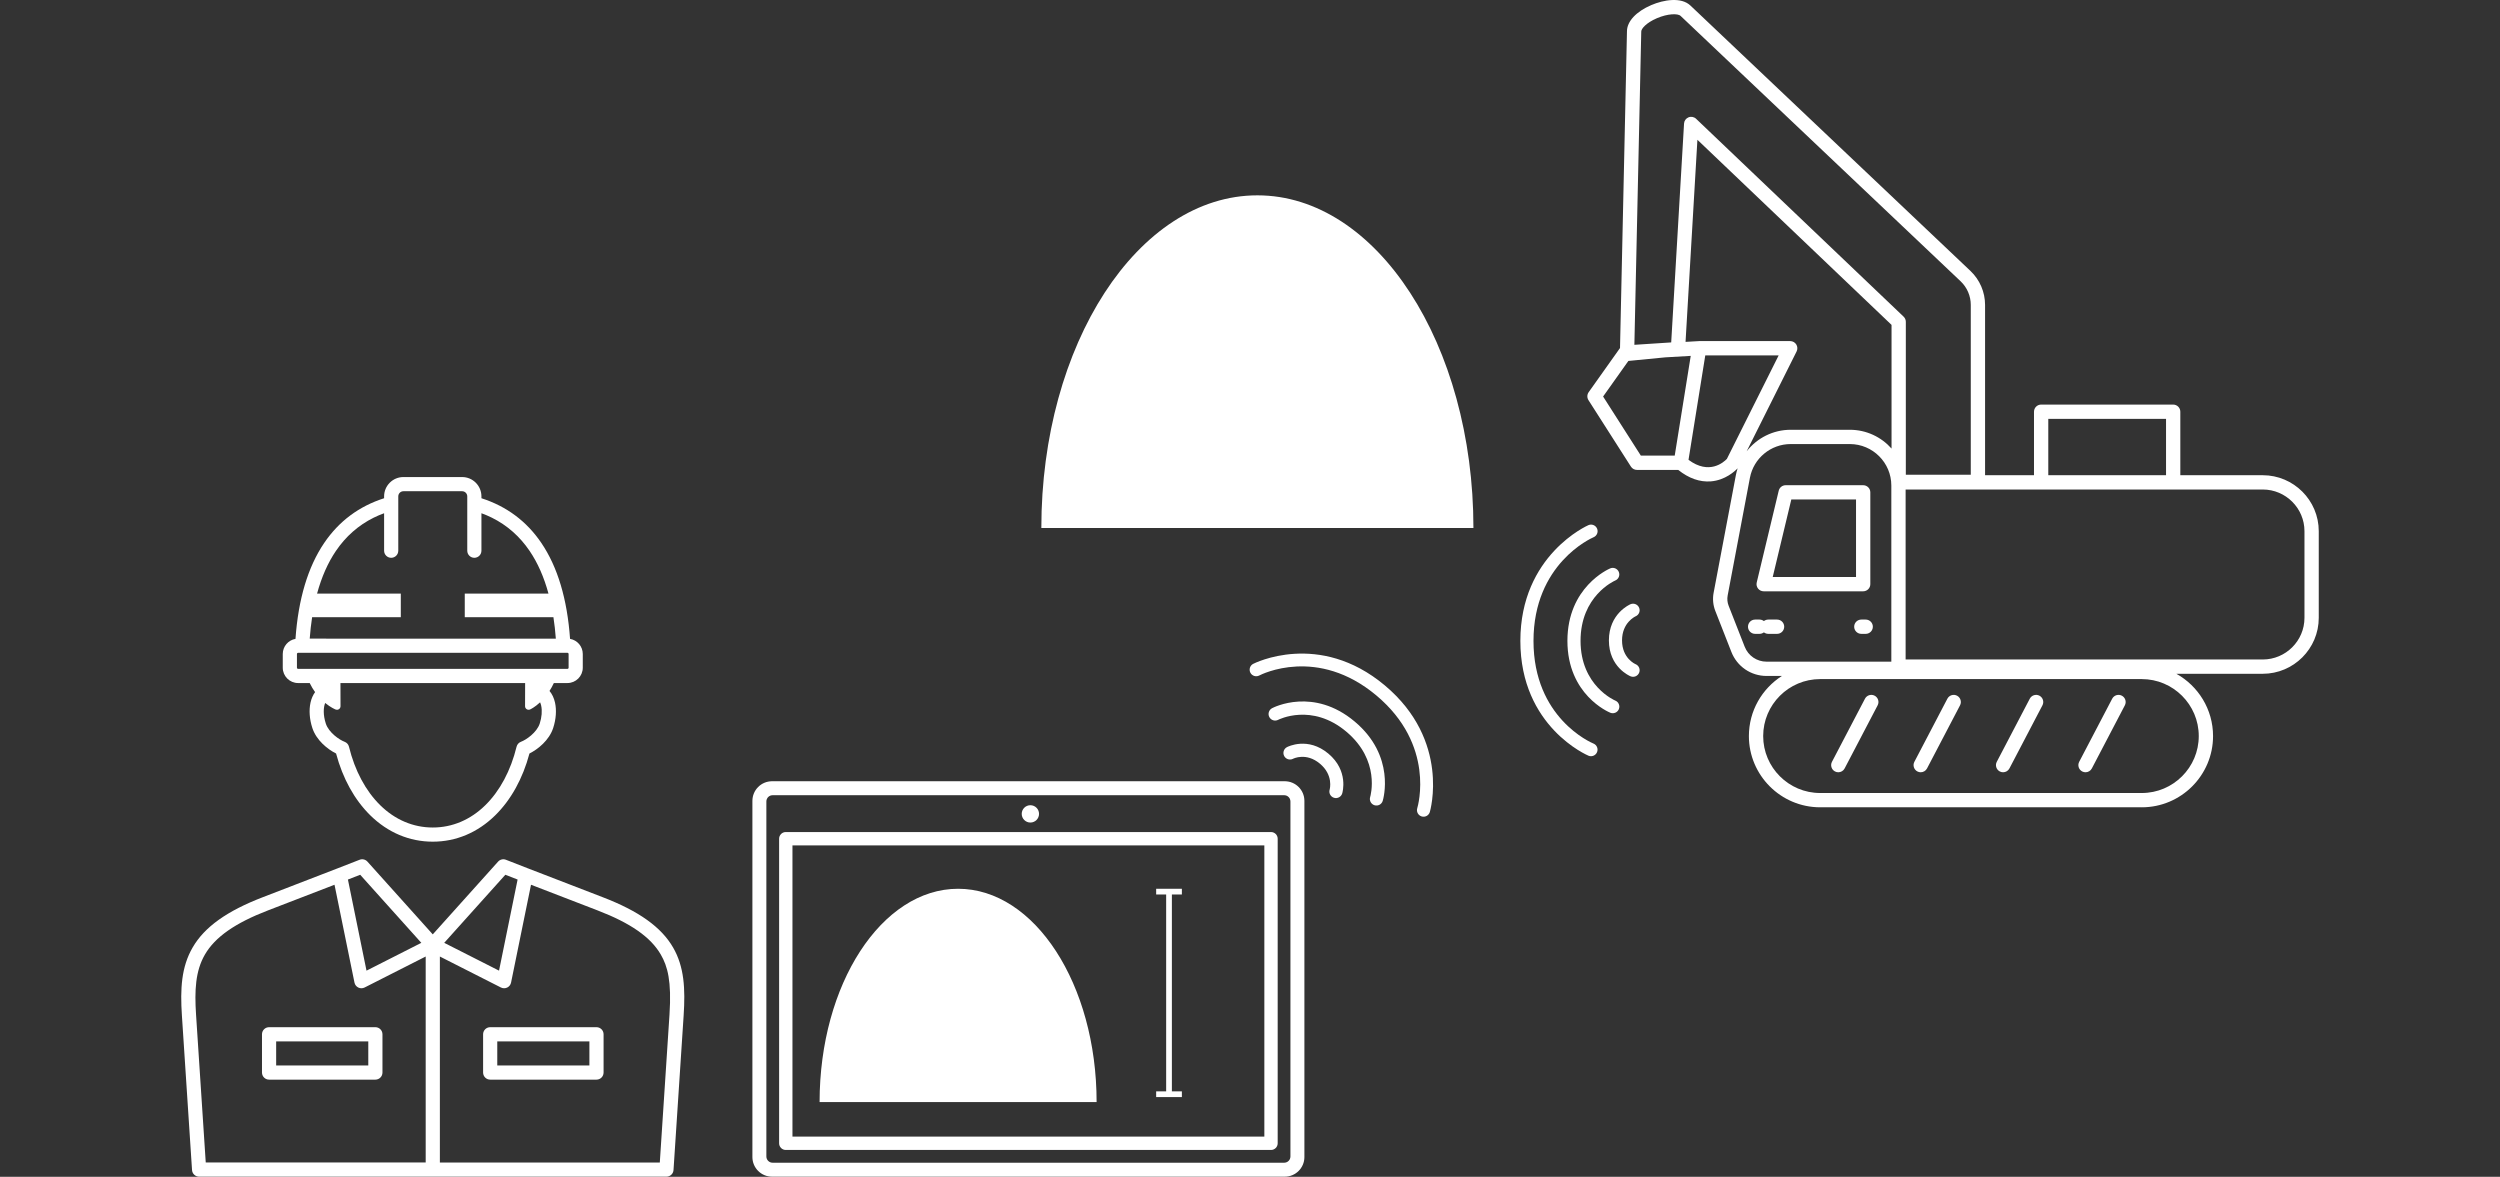 <?xml version="1.0" encoding="UTF-8"?> <svg xmlns="http://www.w3.org/2000/svg" id="b" width="410" height="193" viewBox="0 0 410 193"><rect x="0" y="0" width="410" height="193" fill="#333333" stroke="none"/><defs><style>.d{fill:#fff;}.e{fill:none;}</style></defs><g id="c"><rect class="e" y="0" width="410" height="193"></rect><path class="d" d="M351.249,132.397h-52.741c-6.446,0-11.69-5.242-11.69-11.685,0-4.137,2.162-7.779,5.416-9.855h-2.509c-2.572,0-4.841-1.548-5.779-3.941l-2.634-6.72c-.371-.948-.468-1.979-.278-2.979l3.648-19.287c.073-.385,.17-.761,.288-1.126-.416,.44-2.01,1.954-4.396,2.143-1.805,.138-3.604-.49-5.344-1.88h-6.771c-.399,0-.772-.204-.987-.541l-6.962-10.899c-.257-.402-.244-.92,.032-1.309l5.104-7.189c.012-.018,.024-.033,.037-.05l1.14-51.941c-.001-1.615,1.493-3.235,3.996-4.307,2.014-.863,4.9-1.36,6.414,.082l45.939,43.538c1.513,1.438,2.379,3.461,2.379,5.549v27.936h8.024v-10.412c0-.647,.524-1.172,1.172-1.172h21.654c.647,0,1.172,.524,1.172,1.172v10.412h13.518c5.064,0,9.186,4.118,9.186,9.181v14.204c0,5.062-4.121,9.18-9.186,9.18h-14.166c3.585,1.998,6.016,5.827,6.016,10.213,0,6.442-5.245,11.685-11.691,11.685Zm-52.741-21.026c-5.154,0-9.347,4.19-9.347,9.342,0,5.15,4.192,9.341,9.347,9.341h52.741c5.154,0,9.348-4.19,9.348-9.341,0-5.151-4.193-9.342-9.348-9.342h-52.741Zm-4.831-38.546c-3.271,0-6.085,2.33-6.692,5.541l-3.648,19.287c-.107,.567-.054,1.15,.157,1.688l2.634,6.72c.584,1.49,1.996,2.453,3.598,2.453h20.452v-28.884c0-3.752-3.055-6.805-6.81-6.805h-9.69Zm18.844,35.331h58.57c3.772,0,6.842-3.066,6.842-6.836v-14.204c0-3.771-3.069-6.837-6.842-6.837h-58.57v27.877Zm23.398-30.221h19.311v-9.24h-19.311v9.24Zm-23.363-.082h10.651v-27.854c0-1.449-.601-2.853-1.648-3.85l-20.626-19.548h0l-25.314-23.991c-.45-.433-2.116-.381-3.878,.373-1.776,.762-2.575,1.732-2.575,2.179l-1.128,51.388,6.04-.394,2.105-35.895c.027-.456,.316-.854,.74-1.021,.425-.168,.908-.074,1.238,.242l34.031,32.448c.231,.221,.363,.527,.363,.848v25.074Zm-35.64-2.444c3.38,2.522,5.756,.41,6.291-.148l8.492-16.978h-12.034l-2.749,17.126Zm-7.816-.686h5.554l2.626-16.359-4.153,.24-6.074,.59-4.144,5.836,6.191,9.693Zm9.569-18.784h14.926c.406,0,.783,.211,.996,.556,.214,.346,.233,.777,.052,1.141l-8.194,16.383c1.69-2.171,4.326-3.537,7.229-3.537h9.69c2.721,0,5.167,1.192,6.845,3.082v-20.282l-31.838-30.357-1.945,33.143,2.163-.124,.061-.003h.017Zm63.354,70.713c-.183,0-.368-.043-.542-.134-.573-.3-.795-1.008-.495-1.581l5.413-10.35c.3-.573,1.007-.794,1.581-.495,.573,.3,.795,1.008,.495,1.581l-5.413,10.35c-.209,.4-.617,.629-1.039,.629Zm-13.515,0c-.183,0-.368-.043-.542-.134-.573-.3-.795-1.008-.495-1.581l5.413-10.35c.3-.573,1.006-.794,1.581-.495,.573,.3,.795,1.008,.495,1.581l-5.413,10.35c-.209,.4-.617,.629-1.039,.629Zm-13.514,0c-.183,0-.368-.043-.542-.134-.573-.3-.795-1.008-.495-1.581l5.413-10.35c.3-.573,1.006-.794,1.581-.495,.573,.3,.795,1.008,.495,1.581l-5.413,10.35c-.209,.4-.617,.629-1.039,.629Zm-13.514,0c-.183,0-.369-.043-.542-.134-.573-.3-.795-1.008-.495-1.581l5.414-10.35c.3-.573,1.01-.794,1.581-.495,.573,.3,.795,1.008,.495,1.581l-5.414,10.35c-.209,.4-.617,.629-1.039,.629Zm4.081-29.679h-16.319c-.358,0-.697-.165-.92-.446-.222-.282-.303-.649-.22-.999l3.609-15.056c.127-.526,.598-.898,1.14-.898h12.71c.647,0,1.172,.524,1.172,1.172v15.056c0,.647-.524,1.172-1.172,1.172Zm-14.834-2.344h13.662v-12.712h-10.614l-3.048,12.712Z"></path><path class="d" d="M291.439,103.952h-1.439c-.647,0-1.172-.524-1.172-1.172s.524-1.172,1.172-1.172h1.439c.647,0,1.172,.524,1.172,1.172s-.524,1.172-1.172,1.172Z"></path><path class="d" d="M305.975,103.952h-.719c-.647,0-1.172-.524-1.172-1.172s.524-1.172,1.172-1.172h.719c.647,0,1.172,.524,1.172,1.172s-.524,1.172-1.172,1.172Zm-17.415,0h-.719c-.647,0-1.172-.524-1.172-1.172s.524-1.172,1.172-1.172h.719c.647,0,1.172,.524,1.172,1.172s-.524,1.172-1.172,1.172Z"></path><path class="d" d="M260.522,123.941c-.112-.046-11.183-4.717-11.183-18.827,0-14.099,11.058-18.946,11.169-18.993,.547-.233,1.18,.023,1.413,.57,.232,.547-.023,1.18-.57,1.413-.403,.172-9.858,4.376-9.858,17.01,0,12.622,9.442,16.667,9.844,16.833,.545,.229,.804,.853,.58,1.401-.224,.547-.846,.812-1.395,.593"></path><path class="d" d="M264.089,116.889c-.288-.117-7.033-2.966-7.033-11.788,0-8.812,6.733-11.765,7.019-11.886,.546-.229,1.174,.026,1.405,.571,.233,.545-.018,1.175-.562,1.41-.237,.103-5.708,2.56-5.708,9.905,0,7.389,5.634,9.769,5.691,9.793,.551,.225,.815,.853,.592,1.404-.225,.551-.853,.815-1.404,.592v-.001Z"></path><path class="d" d="M267.416,110.916c-.145-.059-3.556-1.499-3.556-5.892,0-4.382,3.398-5.872,3.543-5.933,.546-.231,1.176,.023,1.409,.568,.233,.545-.018,1.176-.562,1.412-.108,.049-2.236,1.045-2.236,3.953,0,2.961,2.193,3.888,2.215,3.897,.264,.108,.475,.316,.586,.579,.111,.264,.113,.561,.005,.825-.108,.265-.316,.475-.579,.586-.264,.111-.56,.113-.824,.005h-.001Z"></path><path class="d" d="M241.642,86.594c0-30.131-15.863-54.558-35.431-54.558s-35.431,24.427-35.431,54.558"></path><path class="d" d="M210.609,192.874H126.706c-1.77,0-3.21-1.44-3.21-3.21v-58.228c0-1.77,1.44-3.209,3.21-3.209h83.903c1.77,0,3.21,1.439,3.21,3.209v58.228c0,1.77-1.44,3.21-3.21,3.21Zm-83.903-62.459c-.563,0-1.022,.458-1.022,1.021v58.228c0,.563,.459,1.022,1.022,1.022h83.903c.563,0,1.022-.459,1.022-1.022v-58.228c0-.563-.459-1.021-1.022-1.021H126.706Z"></path><path class="d" d="M210.706,192.975H126.609c-1.772,0-3.215-1.442-3.215-3.216v-58.416c0-1.773,1.442-3.217,3.215-3.217h84.097c1.772,0,3.215,1.443,3.215,3.217v58.416c0,1.773-1.442,3.216-3.215,3.216Zm-84.097-62.661c-.566,0-1.027,.462-1.027,1.029v58.416c0,.567,.461,1.028,1.027,1.028h84.097c.566,0,1.027-.461,1.027-1.028v-58.416c0-.567-.461-1.029-1.027-1.029H126.609Z"></path><path class="d" d="M208.446,188.594h-79.577c-.604,0-1.094-.49-1.094-1.094v-49.95c0-.604,.49-1.094,1.094-1.094h79.577c.604,0,1.094,.49,1.094,1.094v49.95c0,.604-.49,1.094-1.094,1.094Zm-78.483-2.188h77.39v-47.763h-77.39v47.763Z"></path><path class="d" d="M170.403,133.477c0,.785-.636,1.421-1.421,1.421-.785,0-1.421-.636-1.421-1.421s.636-1.421,1.421-1.421c.785,0,1.421,.636,1.421,1.421"></path><path class="d" d="M179.844,180.735c0-19.317-10.17-34.977-22.715-34.977s-22.715,15.66-22.715,34.977"></path><path class="d" d="M205.509,108.879c.107-.056,10.802-5.534,21.611,3.535,10.8,9.063,7.405,20.649,7.37,20.765-.174,.569-.776,.889-1.345,.715-.568-.174-.889-.775-.716-1.344,.127-.42,2.984-10.365-6.694-18.486-9.669-8.113-18.837-3.48-19.222-3.279-.526,.271-1.171,.067-1.447-.456-.275-.523-.077-1.17,.443-1.45"></path><path class="d" d="M208.619,116.144c.275-.145,6.792-3.481,13.551,2.19,6.75,5.664,4.685,12.72,4.594,13.017-.176,.565-.776,.882-1.341,.709-.567-.172-.888-.77-.719-1.337,.073-.248,1.708-6.018-3.918-10.739-5.661-4.75-11.106-1.964-11.161-1.936-.526,.278-1.177,.077-1.456-.449-.277-.526-.076-1.177,.45-1.455Z"></path><path class="d" d="M211.056,122.533c.138-.073,3.434-1.761,6.799,1.063,3.357,2.817,2.314,6.377,2.268,6.528-.174,.567-.773,.886-1.341,.714-.568-.171-.89-.769-.721-1.337,.033-.116,.638-2.385-1.59-4.255-2.268-1.903-4.389-.819-4.409-.808-.253,.133-.548,.161-.821,.077-.273-.085-.502-.274-.635-.526-.133-.253-.16-.548-.076-.821s.273-.501,.526-.634v-.001Z"></path><rect class="d" x="191.25" y="146.227" width=".938" height="33.225"></rect><rect class="d" x="189.61" y="145.758" width="4.217" height=".938"></rect><rect class="d" x="189.61" y="178.983" width="4.217" height=".938"></rect><path class="d" d="M45.29,174.736h15.109v-3.952h-15.109v3.952Zm16.272,2.324h-17.434c-.642,0-1.162-.52-1.162-1.162v-6.276c0-.642,.52-1.163,1.162-1.163h17.434c.642,0,1.162,.521,1.162,1.163v6.276c0,.642-.52,1.162-1.162,1.162"></path><path class="d" d="M81.553,174.736h15.109v-3.952h-15.109v3.952Zm16.272,2.324h-17.434c-.642,0-1.162-.52-1.162-1.162v-6.276c0-.642,.52-1.163,1.162-1.163h17.434c.642,0,1.162,.521,1.162,1.163v6.276c0,.642-.52,1.162-1.162,1.162"></path><path class="d" d="M109.797,166.39l-1.589,24.26h-36.069v-33.78l10.011,5.079c.323,.164,.705,.168,1.031,.01,.327-.157,.561-.458,.633-.814l3.273-16.046c2.489,.965,6.034,2.334,10.898,4.201,5.435,2.086,8.736,4.391,10.389,7.253,1.115,1.929,1.783,4.341,1.423,9.837m-77.645,0c-.259-3.958-.111-7.148,1.457-9.847,1.665-2.867,4.956-5.169,10.356-7.243,4.863-1.868,8.407-3.237,10.895-4.201l3.275,16.046c.072,.356,.307,.657,.633,.814,.16,.078,.333,.116,.506,.116,.18,0,.36-.042,.526-.126l10.014-5.08v33.781H33.742l-1.59-24.26Zm26.92-22.929l10.025,11.165-8.989,4.561-3.049-14.941c.905-.353,1.566-.61,2.013-.785m23.805,0c.447,.175,1.107,.433,2.011,.785l-3.046,14.94-8.99-4.561,10.025-11.164Zm27.51,11.929c-1.934-3.348-5.61-5.973-11.569-8.26-11.757-4.513-15.8-6.111-15.84-6.127-.452-.178-.967-.057-1.292,.305l-10.711,11.929-10.712-11.929c-.324-.362-.839-.483-1.291-.305-.039,.016-4.082,1.609-15.841,6.127-5.922,2.275-9.587,4.895-11.532,8.246-1.863,3.207-2.054,6.783-1.766,11.166l1.661,25.347c.04,.611,.547,1.086,1.159,1.086H109.296c.613,0,1.12-.475,1.16-1.086l1.661-25.347c.288-4.397,.104-7.977-1.73-11.152"></path><path class="d" d="M93.251,109.502c0,.106-.086,.193-.193,.193H48.891c-.106,0-.193-.087-.193-.193v-2.248c0-.106,.087-.193,.193-.193h44.167c.107,0,.193,.087,.193,.193v2.248Zm-6.876,6.808c.165,.108,.374,.124,.554,.044,.054-.024,.766-.352,1.646-1.173,.073,.159,.134,.344,.18,.55,.183,.834,.096,1.904-.24,2.936-.483,1.483-2.24,2.675-3.073,2.983-.362,.134-.635,.439-.726,.815-.957,3.917-2.728,7.232-5.121,9.587-2.434,2.394-5.415,3.66-8.62,3.66-3.206,0-6.187-1.266-8.621-3.66-2.393-2.355-4.164-5.67-5.121-9.587-.091-.376-.363-.681-.725-.815-.834-.308-2.591-1.5-3.074-2.983-.465-1.43-.397-2.654-.107-3.382,.925,.761,1.67,1.058,1.728,1.08,.067,.027,.138,.039,.209,.039,.116,0,.231-.034,.33-.102,.158-.109,.252-.289,.251-.481-.003-.85-.008-2.435-.01-3.801h30.287c-.001,1.21-.006,2.653-.011,3.801-.001,.197,.099,.381,.264,.489m-31.278-25.968c1.615-2.376,3.695-4.207,6.182-5.44,.548-.272,1.121-.515,1.715-.732v6.146c0,.642,.52,1.163,1.162,1.163,.642,0,1.162-.521,1.162-1.163v-8.912c0-.465,.378-.843,.843-.843h9.627c.465,0,.843,.378,.843,.843v8.912c0,.642,.52,1.163,1.162,1.163,.642,0,1.162-.521,1.162-1.163v-6.146c.595,.217,1.167,.46,1.715,.732,2.488,1.233,4.567,3.064,6.182,5.44,1.328,1.956,2.362,4.297,3.097,7.004h-13.728v3.875h14.541c.173,1.122,.304,2.295,.395,3.515H50.793c.09-1.22,.222-2.393,.394-3.515h14.545v-3.875h-13.732c.736-2.707,1.769-5.048,3.097-7.004m38.392,14.432c-.459-6.516-2.039-11.798-4.714-15.738-2.418-3.559-5.706-6.007-9.82-7.324v-.308c0-1.746-1.42-3.167-3.167-3.167h-9.627c-1.746,0-3.167,1.421-3.167,3.167v.308c-4.114,1.317-7.402,3.765-9.82,7.324-2.675,3.94-4.255,9.222-4.714,15.738-1.183,.205-2.087,1.239-2.087,2.48v2.248c0,1.388,1.13,2.518,2.518,2.518h1.899l.009,.018c.27,.554,.568,1.041,.876,1.471-.345,.469-.603,1.052-.75,1.723-.274,1.244-.168,2.719,.299,4.154,.658,2.023,2.511,3.502,3.894,4.19,1.09,4.096,3.021,7.59,5.606,10.133,2.878,2.831,6.423,4.327,10.251,4.327s7.372-1.496,10.25-4.327c2.585-2.543,4.516-6.037,5.606-10.133,1.383-.688,3.236-2.167,3.894-4.19,.467-1.435,.574-2.91,.3-4.154-.169-.767-.482-1.418-.905-1.916,.247-.385,.486-.811,.708-1.287l.005-.009h2.225c1.388,0,2.518-1.13,2.518-2.518v-2.248c0-1.241-.903-2.275-2.087-2.48"></path></g></svg> 